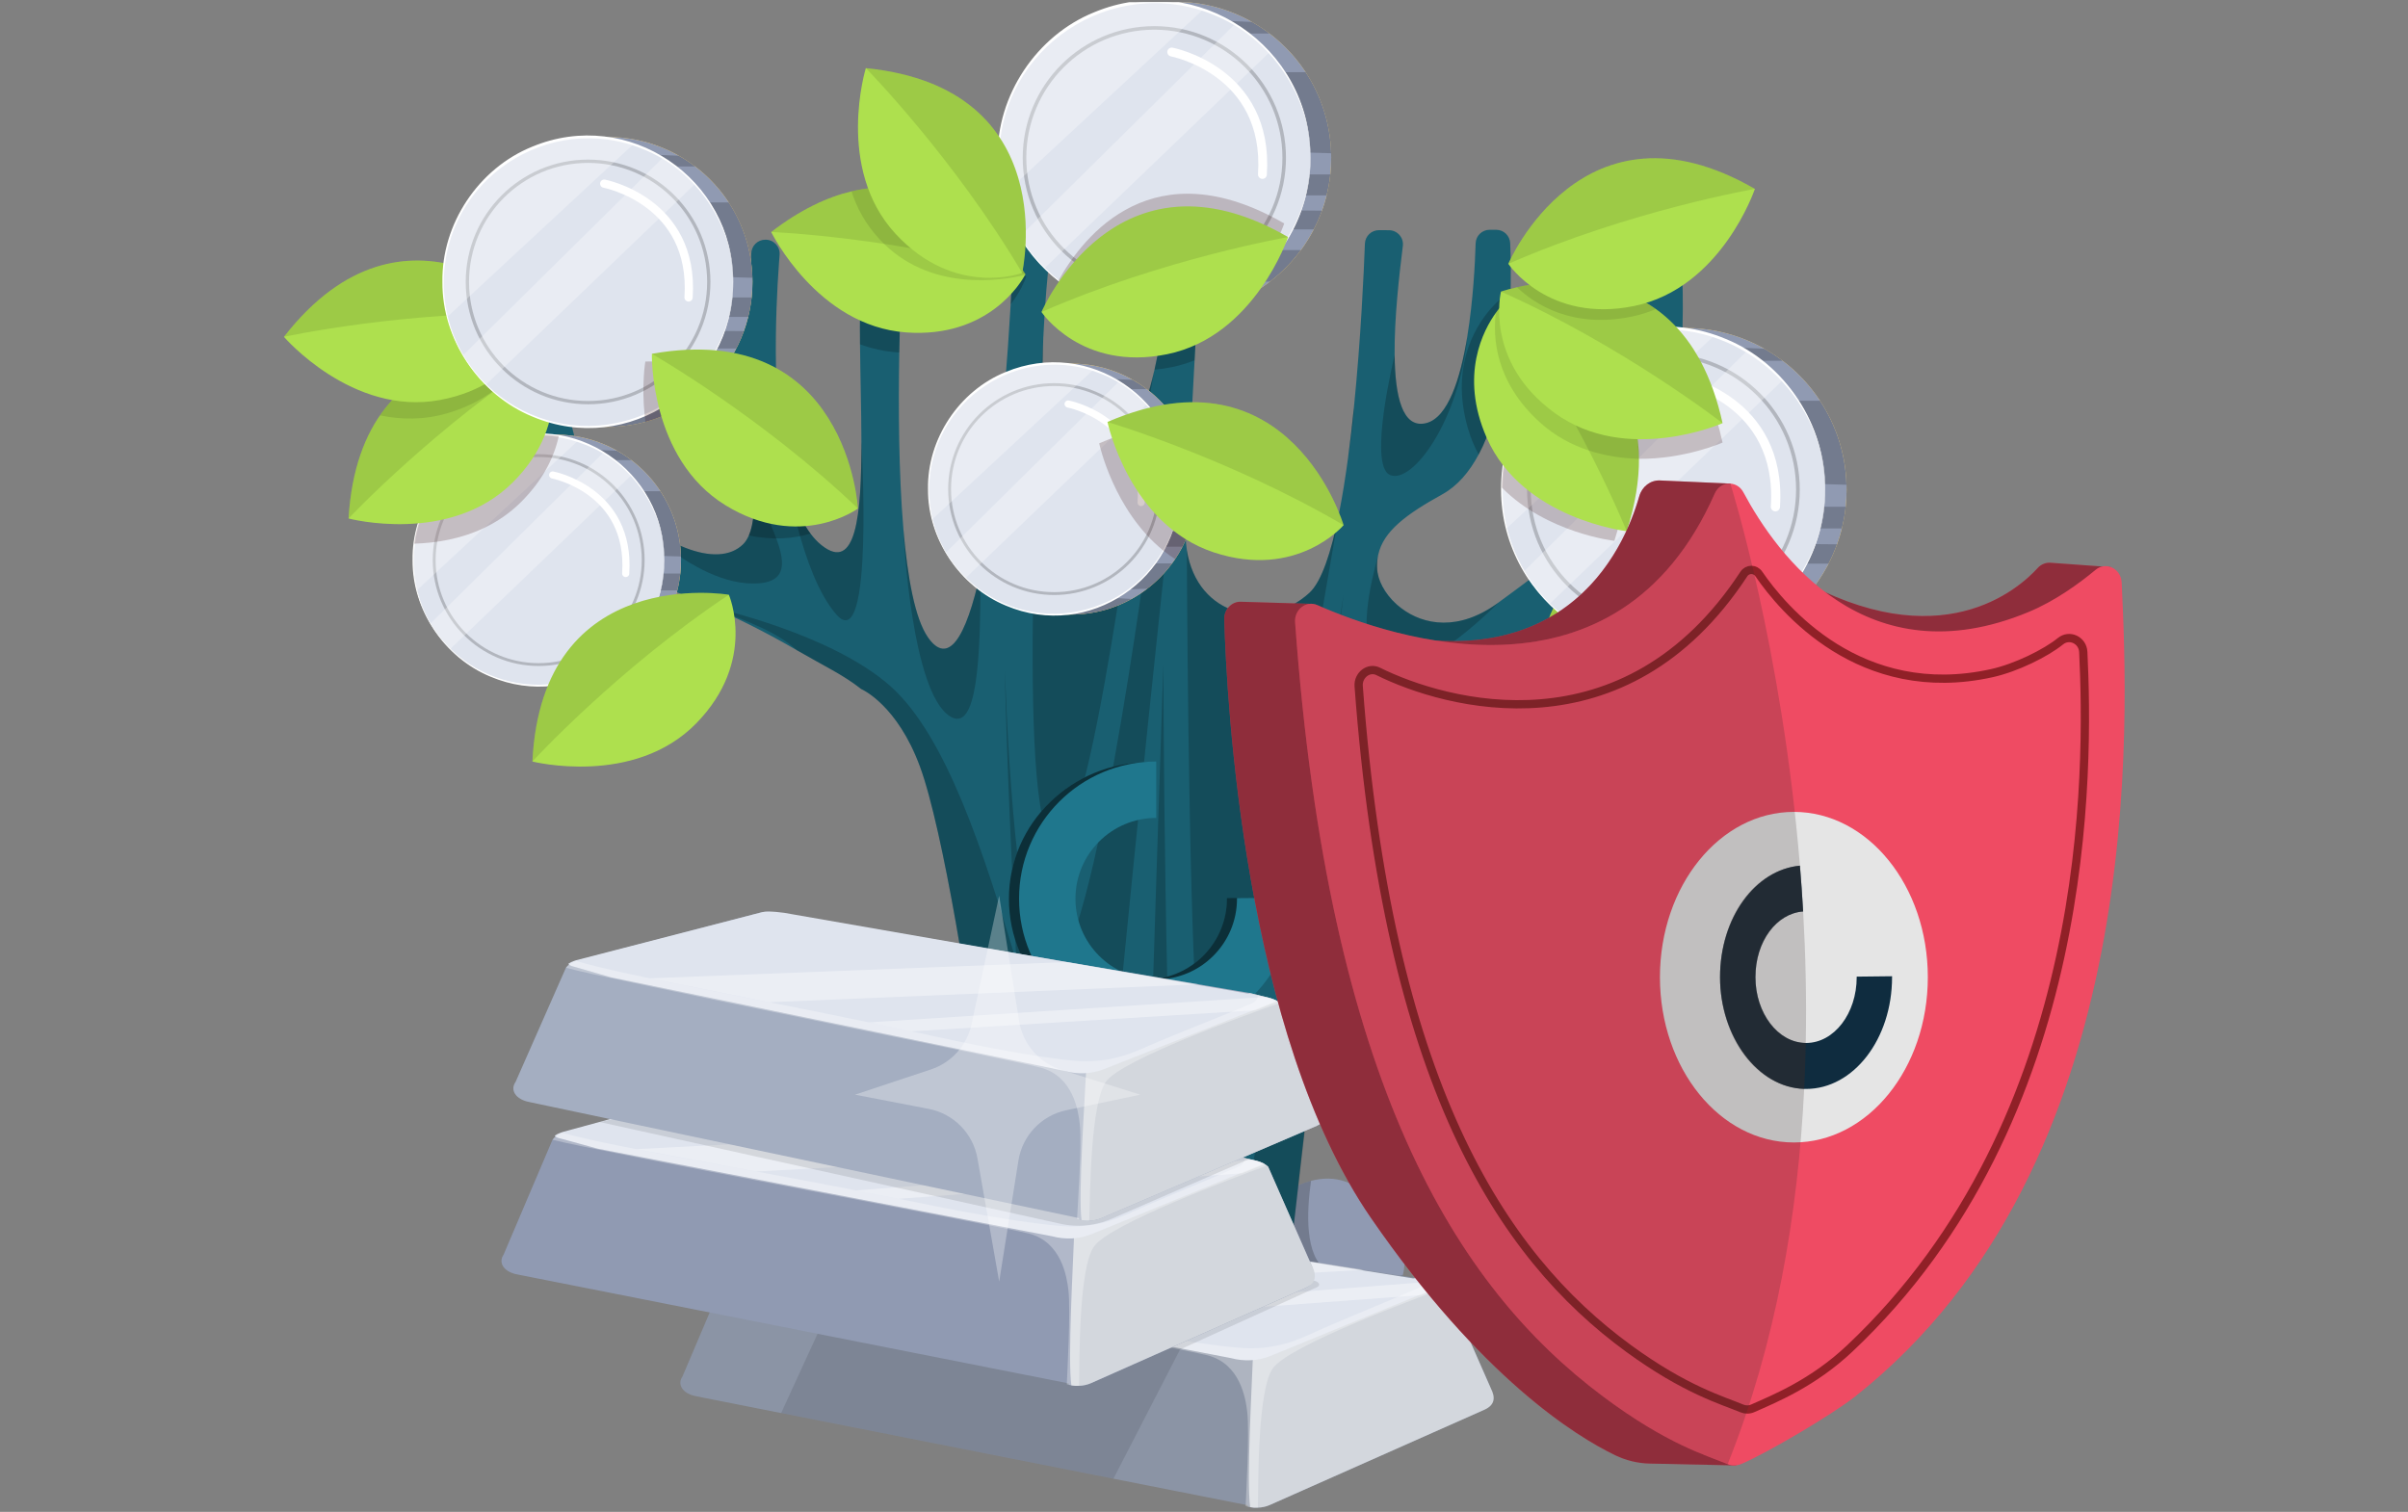 <svg width="551" height="346" viewBox="0 0 551 346" fill="none" xmlns="http://www.w3.org/2000/svg">
<rect x="0" y="0" width="551" height="346" fill="#808080" stroke="none"/>
<g clip-path="url(#clip0_2391_95646)">
<g clip-path="url(#clip1_2391_95646)">
<path d="M321.007 291.758C320.878 292.244 320.709 292.696 320.506 293.113C318.074 298.131 307.928 297.773 300.28 296.165C295.52 295.167 291.122 295.47 287.574 295.53C285.132 295.57 283.087 295.485 281.603 294.785C281.156 294.572 280.789 294.229 280.516 293.793C279.17 291.688 279.707 287.31 281.697 283.95C282.114 283.24 282.59 282.58 283.126 282C285.722 279.175 292.527 272.192 299.997 270.241C302.642 269.551 305.367 269.492 308.018 270.47C308.653 270.703 309.283 270.996 309.904 271.353C319.617 276.942 322.486 286.362 321.007 291.753V291.758Z" fill="#909AB2"/>
<path opacity="0.2" d="M321.007 291.758C320.878 292.245 320.709 292.697 320.506 293.113C318.074 298.131 307.928 297.774 300.28 296.166C295.52 295.168 291.122 295.471 287.574 295.531C285.132 295.57 283.087 295.486 281.603 294.786C281.156 294.573 280.789 294.23 280.516 293.793C279.17 291.689 279.707 287.311 281.697 283.951C282.114 283.241 282.59 282.581 283.126 282C285.722 279.176 292.527 272.193 299.997 270.242C298.95 277.499 298.572 287.485 303.541 290.716C309.149 294.364 316.818 292.97 321.012 291.758H321.007Z" fill="black"/>
<path d="M372.211 128.183C355.043 153.938 317.425 153.035 309.822 175.44C308.337 179.807 305.047 204.173 301.875 230.235C301.875 230.235 301.875 230.27 301.865 230.34C301.865 230.369 301.855 230.404 301.855 230.434C301.84 230.568 301.825 230.697 301.806 230.831C301.796 230.91 301.786 231 301.776 231.094C301.766 231.198 301.751 231.298 301.741 231.402C301.731 231.506 301.716 231.62 301.701 231.744C298.991 254.075 296.361 277.373 294.916 290.148C294.698 292.094 294.505 293.797 294.346 295.216V295.226C294.321 295.444 294.296 295.653 294.276 295.856C294.266 295.961 294.251 296.055 294.241 296.154C294.217 296.358 294.192 296.556 294.177 296.74C294.142 297.043 294.112 297.321 294.083 297.579C294.068 297.723 294.053 297.852 294.033 297.986C294.033 298.011 294.023 298.03 294.023 298.05C294.003 298.219 293.983 298.378 293.968 298.517C293.939 298.755 293.919 298.944 293.904 299.097C293.894 299.167 293.889 299.231 293.879 299.296C293.879 299.331 293.869 299.361 293.869 299.38V299.39C293.869 299.42 293.859 299.44 293.859 299.455C293.859 299.48 293.859 299.49 293.859 299.49C293.825 299.792 287.973 299.916 279.753 299.936C277.103 299.946 274.209 299.936 271.182 299.926C268.099 299.916 264.883 299.897 261.657 299.877C247.109 299.773 232.323 299.559 228.496 299.5C227.489 285.88 225.707 262.656 224.392 249.99C222.451 231.332 215.78 189.729 210.509 175.435C205.317 161.364 197.321 157.795 197.073 157.691H197.063C192.993 154.45 188.353 152.295 182.347 148.811C175.15 144.627 167.898 141.053 163.148 139.093C163.005 139.033 162.866 138.974 162.722 138.914C162.712 138.914 162.707 138.914 162.697 138.904C162.687 138.894 162.687 138.904 162.687 138.904C153.371 135.152 142.436 130.104 131.259 119.011C112.874 100.766 120.334 68.727 122.866 59.882C123.258 58.507 124.518 57.564 125.948 57.564H127.958C129.909 57.564 131.408 59.291 131.135 61.222C129.76 70.821 126.951 96.735 134.847 107.258C136.406 109.332 138.054 111.288 139.771 113.095C139.771 113.095 139.771 113.095 139.781 113.109C150.78 124.734 164.146 130.352 170.038 124.555C170.574 124.029 171.01 123.339 171.363 122.525C172.514 119.85 172.743 115.785 172.485 111.357C172.023 103.302 169.948 94.06 168.916 89.836C168.593 88.526 167.496 87.553 166.156 87.414C164.841 87.275 163.044 86.962 161.049 86.253C154.736 84.014 146.491 77.84 145.767 60.919C145.692 59.093 147.147 57.564 148.973 57.564C149.812 57.564 150.581 57.887 151.157 58.423C151.733 58.959 152.11 59.703 152.169 60.542C152.651 67.099 155.013 81.959 166.504 78.802C171.269 77.492 171.884 64.26 171.909 58.046C171.919 56.279 173.353 54.859 175.11 54.859H175.195C177.066 54.859 178.54 56.452 178.391 58.319C178.346 58.87 178.302 59.48 178.252 60.14C178.148 61.585 178.034 63.277 177.929 65.173C177.562 71.973 177.294 81.324 177.805 90.7C178.058 95.355 178.505 100.011 179.23 104.369C179.23 104.384 179.24 104.404 179.24 104.424C179.25 104.458 179.25 104.498 179.255 104.538C179.255 104.548 179.255 104.567 179.265 104.577C180.466 111.72 182.411 118.023 185.469 122.123C186.238 123.16 187.082 124.059 188.01 124.788C195.882 131.037 197.138 118.033 197.108 101.034C197.098 93.946 196.86 86.163 196.79 78.798C196.696 69.357 196.875 60.602 198.13 54.859C198.408 53.584 201.515 53.857 203.913 54.269C205.511 54.541 206.653 55.971 206.568 57.589C206.35 61.773 205.958 70.365 205.774 80.669C205.556 93.186 205.635 108.225 206.707 120.937C206.707 120.937 206.707 120.962 206.707 121.011C207.655 132.219 209.377 141.614 212.341 145.863C216.842 152.315 220.972 146.498 224.357 130.948V130.938C227.31 117.368 229.693 96.388 231.261 69.675C231.44 66.588 231.608 63.426 231.772 60.185C231.807 59.43 231.847 58.671 231.881 57.907C231.961 56.194 233.37 54.849 235.083 54.849H236.999C238.905 54.849 240.389 56.502 240.185 58.398C239.748 62.423 239.078 69.432 238.741 77.075C238.741 77.075 238.731 77.16 238.721 77.333C238.721 77.358 238.721 77.383 238.721 77.408C238.691 78.078 238.666 78.758 238.647 79.443C238.632 79.894 238.617 80.346 238.607 80.798C238.607 80.847 238.607 80.902 238.607 80.952C238.577 82.183 238.552 83.418 238.542 84.654C238.513 88.387 238.607 92.09 238.88 95.509C238.89 95.633 238.9 95.762 238.91 95.882C238.929 96.12 238.954 96.353 238.974 96.586C239.014 97.023 239.059 97.455 239.108 97.882C239.153 98.309 239.202 98.726 239.257 99.138C239.277 99.276 239.292 99.41 239.312 99.544C239.386 100.086 239.47 100.622 239.555 101.143C239.6 101.396 239.644 101.649 239.689 101.902C239.813 102.567 239.947 103.212 240.096 103.828C240.136 103.987 240.175 104.141 240.215 104.294C240.265 104.488 240.314 104.682 240.369 104.87C240.414 105.029 240.453 105.183 240.503 105.337C240.523 105.401 240.543 105.471 240.562 105.535C240.617 105.714 240.677 105.898 240.736 106.071C240.801 106.28 240.875 106.478 240.95 106.682C241.019 106.88 241.093 107.069 241.168 107.258C241.218 107.382 241.272 107.506 241.322 107.625C241.426 107.868 241.54 108.106 241.654 108.335C241.739 108.503 241.828 108.667 241.912 108.826C242.002 108.985 242.091 109.139 242.185 109.288C242.369 109.581 242.568 109.858 242.771 110.112C249.149 117.944 259.329 105.545 264.134 84.783C264.134 84.773 264.134 84.754 264.143 84.744C264.153 84.694 264.163 84.649 264.173 84.6C266.109 76.192 267.156 66.429 266.719 56.085C266.64 54.288 268.035 52.77 269.836 52.725L271.464 52.68C273.336 52.631 274.849 54.184 274.75 56.055C274.477 61.212 273.931 71.492 273.346 82.451C272.685 94.914 271.966 108.26 271.539 115.968V115.998C271.455 117.552 271.38 118.872 271.321 119.909C271.196 122.034 271.291 123.999 271.569 125.796V125.806C271.569 125.806 271.569 125.806 271.569 125.816V125.826V125.836C273.961 141.301 289.903 144.577 299.612 135.673C302.406 133.112 304.61 126.347 306.347 117.72C306.357 117.656 306.367 117.596 306.377 117.542C307.176 113.591 307.861 109.253 308.466 104.746C308.466 104.736 308.466 104.726 308.466 104.716C308.968 100.964 309.415 97.098 309.802 93.246C311.385 77.591 312.08 62.21 312.318 55.763C312.383 54.02 313.822 52.655 315.564 52.675C316.239 52.685 316.994 52.69 317.793 52.685C319.728 52.675 321.242 54.363 320.999 56.284C320.18 62.87 319.029 72.827 319.118 81.235C319.217 90.655 320.87 98.14 326.29 96.84C331.343 95.624 334.162 86.635 335.74 77.075C335.74 77.065 335.74 77.05 335.74 77.04C337.09 68.816 337.522 60.175 337.656 55.693C337.706 53.966 339.125 52.586 340.858 52.586H342.361C344.084 52.586 345.493 53.941 345.563 55.663C345.687 58.681 345.801 63.679 345.563 69.521C345.121 80.49 343.458 94.462 338.341 104.022C336.222 107.997 333.507 111.208 330.037 113.124C321.679 117.745 316.557 121.592 315.366 126.952C315.366 126.982 315.356 127.002 315.346 127.037C315.127 128.064 315.053 129.141 315.127 130.293C315.137 130.392 315.142 130.491 315.157 130.591C315.157 130.655 315.167 130.715 315.177 130.774C315.187 130.854 315.197 130.933 315.212 131.017C315.653 133.722 317.594 136.859 320.612 139.167C320.627 139.177 320.642 139.192 320.657 139.197C325.714 143.044 333.78 144.572 342.873 137.897C342.883 137.887 342.883 137.887 342.893 137.882C345.756 135.777 359.277 125.994 361.704 122.758C370.375 111.194 372.41 104.031 373.333 91.717C373.988 82.917 374.42 69.923 375.011 59.311C375.095 57.763 375.934 54.939 377.472 54.745L381.637 55.048C383.478 54.819 384.615 56.189 384.724 58.041C385.374 69.233 386.57 106.612 372.196 128.168L372.211 128.183Z" fill="#195F71"/>
<path opacity="0.2" d="M172.178 133.54C156.762 133.391 140.289 113.726 139.777 113.115C150.776 124.74 164.143 130.358 170.034 124.561C172.327 122.303 172.819 117.141 172.481 111.363C177.425 122.983 184.259 133.659 172.183 133.54H172.178Z" fill="black"/>
<path opacity="0.2" d="M191.392 140.652C183.203 131.311 179.738 107.923 179.262 104.573C180.766 113.522 183.441 121.161 188.002 124.784C195.874 131.033 197.13 118.029 197.1 101.029C197.1 101.029 200.058 150.539 191.387 140.647L191.392 140.652Z" fill="black"/>
<path opacity="0.2" d="M217.295 163.879C208.718 158.296 206.797 123.889 206.703 121.016C207.651 132.223 209.373 141.619 212.337 145.867C216.838 152.32 220.968 146.503 224.353 130.952C224.403 151.099 223.579 167.974 217.295 163.879Z" fill="black"/>
<path opacity="0.2" d="M264.132 84.789C260.25 104.176 249.609 195.661 241.201 192.484C232.128 189.055 238.302 82.714 238.714 77.344C238.163 90.298 238.59 104.99 242.764 110.117C249.142 117.949 259.322 105.551 264.127 84.789H264.132Z" fill="black"/>
<path opacity="0.2" d="M306.349 117.725C298.363 164.018 278.901 279.893 274.965 247.507C272.116 224.065 271.689 147.679 271.57 125.84C273.963 141.306 289.905 144.581 299.613 135.677C302.408 133.116 304.612 126.351 306.349 117.725Z" fill="black"/>
<path opacity="0.2" d="M308.477 104.72C308.978 100.968 309.425 97.102 309.812 93.25C309.896 94.526 309.405 98.655 308.477 104.72Z" fill="black"/>
<path opacity="0.2" d="M335.748 77.084C333.907 96.129 323.256 110.86 318.084 108.711C312.912 106.557 319.126 81.243 319.126 81.243C319.225 90.664 320.878 98.149 326.298 96.848C331.351 95.632 334.17 86.644 335.748 77.084Z" fill="black"/>
<path opacity="0.2" d="M342.889 137.911C334.307 146.443 321.616 156.116 316.027 152.091C309.763 147.584 314.002 132.168 315.362 127.051C315.144 128.078 315.069 129.15 315.144 130.302C315.153 130.401 315.158 130.5 315.173 130.6C315.173 130.659 315.183 130.724 315.193 130.783C315.203 130.863 315.213 130.942 315.228 131.026C315.655 133.826 317.581 136.992 320.628 139.176C320.643 139.186 320.658 139.201 320.673 139.206C325.73 143.053 333.796 144.581 342.889 137.906V137.911Z" fill="black"/>
<path opacity="0.2" d="M267.618 118.982C267.618 118.982 251.839 265.123 250.261 299.291H236.061C235.654 274.34 230.591 190.578 229.926 153.239C230.923 179.798 233.405 216.81 239.51 221.431C249.154 228.732 263.096 121.553 263.096 121.553L267.618 118.977V118.982Z" fill="black"/>
<path opacity="0.2" d="M271.177 299.931C268.095 299.921 264.879 299.901 261.652 299.882C261.737 295.618 261.901 289.161 262.119 281.289C263.33 238.048 266.199 152.092 266.199 152.092C266.199 152.092 266.363 244.753 269.713 286.595C270.15 291.99 270.631 296.536 271.177 299.931Z" fill="black"/>
<path opacity="0.2" d="M301.876 230.236C301.876 230.236 301.876 230.271 301.866 230.34C301.866 230.37 301.856 230.405 301.856 230.435C301.841 230.569 301.826 230.698 301.806 230.832C301.796 230.911 301.786 231 301.776 231.095C301.767 231.199 301.752 231.298 301.742 231.402C300.957 238.222 296.912 273.135 294.937 290.149C294.714 292.1 294.51 293.807 294.346 295.217V295.227C294.321 295.445 294.297 295.653 294.277 295.857C294.267 295.961 294.252 296.055 294.242 296.155C294.217 296.358 294.192 296.557 294.178 296.74C294.143 297.043 294.113 297.321 294.083 297.579C294.063 297.723 294.048 297.857 294.034 297.986C294.034 298.011 294.024 298.031 294.024 298.051C294.004 298.219 293.984 298.378 293.969 298.517C293.939 298.756 293.919 298.944 293.905 299.098C293.895 299.177 293.885 299.242 293.88 299.297C293.88 299.331 293.87 299.361 293.87 299.381V299.391C293.87 299.421 293.87 299.44 293.86 299.455C293.86 299.48 293.86 299.49 293.86 299.49C293.825 299.793 287.973 299.917 279.754 299.937C280.513 297.003 281.322 293.504 282.176 289.548C291.805 244.714 306.641 140.974 307.425 136.051C306.889 140.329 298.769 209.623 301.881 230.236H301.876Z" fill="black"/>
<path opacity="0.2" d="M294.93 290.148C294.706 292.099 294.503 293.806 294.339 295.216V295.226C294.314 295.444 294.289 295.653 294.269 295.856C294.259 295.961 294.245 296.055 294.235 296.154C294.21 296.358 294.185 296.556 294.17 296.74C294.135 297.043 294.106 297.321 294.076 297.579C294.061 297.723 294.046 297.852 294.026 297.986C294.026 298.01 294.016 298.03 294.016 298.05C293.996 298.219 293.977 298.378 293.962 298.517C293.932 298.755 293.912 298.944 293.897 299.097C293.887 299.167 293.882 299.231 293.872 299.296C293.872 299.331 293.862 299.36 293.862 299.38V299.39C293.862 299.42 293.852 299.44 293.852 299.455C293.852 299.48 293.852 299.49 293.852 299.49C293.818 299.792 287.966 299.916 279.747 299.936C277.096 299.946 274.202 299.936 271.175 299.926C268.092 299.916 264.876 299.897 261.65 299.877C247.102 299.772 232.316 299.559 228.49 299.499C227.482 285.88 225.7 262.656 224.385 249.99C222.444 231.332 215.773 189.729 210.502 175.435C205.311 161.363 197.315 157.795 197.066 157.691H197.057C192.987 154.449 188.346 152.295 182.34 148.811C177.684 144.518 171.004 142.244 163.142 139.093C162.998 139.033 162.859 138.974 162.715 138.914C164.01 139.232 190.123 145.054 203.603 156.901C216.612 168.322 225.249 195.725 232.565 220.041C236.977 234.697 240.913 248.238 245.043 256.477C247.564 261.51 250.036 265.858 252.483 269.58C255.704 274.494 258.895 278.341 262.112 281.284C264.613 283.567 267.13 285.314 269.706 286.59C272.862 288.158 276.098 289.027 279.474 289.344C280.024 289.394 280.968 289.468 282.164 289.543C285.593 289.761 291.048 290.039 294.91 290.138H294.93V290.148Z" fill="black"/>
<path opacity="0.2" d="M343.193 68.584C343.193 68.584 344.096 68.887 345.58 69.537C345.138 80.506 343.476 94.478 338.358 104.037C337.361 102.201 336.517 100.206 335.892 98.037C331.509 82.923 338.502 73.388 341.719 69.989C342.597 69.055 343.198 68.584 343.198 68.584H343.193Z" fill="black"/>
<path opacity="0.2" d="M234.803 63.371C234.803 63.371 234.783 63.426 234.748 63.53C234.515 64.18 233.522 66.731 231.254 69.679C231.433 66.592 231.601 63.431 231.765 60.19C233.731 62.051 234.803 63.371 234.803 63.371Z" fill="black"/>
<path d="M127.106 156.905C142.969 156.905 155.829 144.045 155.829 128.182C155.829 112.319 142.969 99.459 127.106 99.459C111.243 99.459 98.383 112.319 98.383 128.182C98.383 144.045 111.243 156.905 127.106 156.905Z" fill="#FCCF65"/>
<path d="M155.829 128.182C155.829 129.219 155.774 130.247 155.67 131.254C155.526 132.57 155.303 133.855 154.99 135.106C154.752 136.064 154.469 137.007 154.132 137.93C153.705 139.116 153.198 140.268 152.628 141.375C151.938 142.705 151.144 143.981 150.26 145.182C148.647 147.376 146.726 149.336 144.562 150.994C143.426 151.872 142.224 152.657 140.964 153.346C136.854 155.615 132.129 156.905 127.106 156.905C125.215 156.905 123.364 156.722 121.572 156.369C108.354 153.788 98.383 142.149 98.383 128.182C98.383 112.319 111.243 99.459 127.106 99.459C132.238 99.459 137.058 100.804 141.232 103.167C142.363 103.807 143.45 104.517 144.473 105.306C147.074 107.281 149.327 109.689 151.124 112.418C153.958 116.727 155.665 121.844 155.819 127.353C155.829 127.626 155.829 127.904 155.829 128.182Z" fill="#909AB2"/>
<path opacity="0.2" d="M148.676 131.251H155.665C155.521 132.566 155.298 133.851 154.985 135.102H146.676L143.232 139.267L147.173 137.862L154.126 137.926C153.699 139.113 153.193 140.264 152.622 141.371H145.376L142.671 145.178H150.255C148.642 147.372 146.721 149.332 144.557 150.99L137.256 151.189L135.652 152.995L140.958 153.343C136.849 155.611 132.124 156.901 127.101 156.901C125.21 156.901 123.358 156.718 121.566 156.365L124.128 102.091L130.843 101.793L134.843 102.9L141.221 103.168C142.353 103.808 143.44 104.518 144.463 105.307H138.348L144.433 112.42H151.108C153.943 116.728 155.65 121.845 155.804 127.354L148.666 127.146V131.256H148.676V131.251Z" fill="black"/>
<path d="M151.984 128.182C151.984 144.045 139.124 156.905 123.261 156.905C115.359 156.905 108.202 153.714 103.011 148.547C101.263 146.81 99.74 144.849 98.484 142.71C97.104 140.367 96.052 137.811 95.382 135.106C94.831 132.887 94.543 130.569 94.543 128.182C94.543 112.319 107.403 99.459 123.261 99.459C126.393 99.459 129.411 99.96 132.24 100.888C134.3 101.563 136.26 102.467 138.087 103.569C140.449 104.993 142.594 106.755 144.445 108.775C149.125 113.888 151.984 120.692 151.984 128.172V128.182Z" fill="#DFE4EE"/>
<path d="M152.012 128.182C152.092 148.691 131.201 162.901 112.216 154.851C101.683 150.498 94.313 139.603 94.402 128.177C94.209 116.717 101.54 105.683 112.171 101.39C131.196 93.464 152.097 107.649 152.012 128.177V128.182ZM151.963 128.182C152.077 116.836 144.676 106.046 134.169 101.872C115.467 94.188 94.779 107.957 94.685 128.182C94.596 148.622 115.368 162.261 134.169 154.513C144.671 150.319 152.077 139.539 151.958 128.182H151.963Z" fill="white"/>
<path opacity="0.2" d="M123.261 152.091C136.469 152.091 147.175 141.385 147.175 128.177C147.175 114.97 136.469 104.264 123.261 104.264C110.054 104.264 99.348 114.97 99.348 128.177C99.348 141.385 110.054 152.091 123.261 152.091Z" stroke="black" stroke-width="0.655" stroke-miterlimit="10"/>
<path opacity="0.3" d="M132.232 100.889L124.668 107.908L110.756 120.822L95.374 135.102C94.828 132.883 94.535 130.566 94.535 128.178C94.535 126.903 94.62 125.657 94.778 124.426C96.62 110.335 108.671 99.455 123.258 99.455C124.822 99.455 126.36 99.579 127.854 99.822C129.358 100.061 130.818 100.418 132.232 100.885V100.889Z" fill="white"/>
<path opacity="0.3" d="M144.441 108.786L103.007 148.552C101.26 146.815 99.736 144.855 98.481 142.715L138.073 103.574C140.436 104.999 142.58 106.761 144.431 108.781L144.441 108.786Z" fill="white"/>
<path d="M126.461 108.705C126.461 108.705 144.443 112.115 143.173 131.249" stroke="white" stroke-width="1.633" stroke-miterlimit="10" stroke-linecap="round"/>
<path opacity="0.2" d="M127.856 99.828C127.295 102.37 126.303 105.109 124.675 107.909C123.34 110.207 121.568 112.55 119.255 114.862C116.649 117.468 113.755 119.404 110.762 120.824C105.387 123.38 99.699 124.273 94.785 124.422C96.627 110.331 108.678 99.451 123.265 99.451C124.829 99.451 126.367 99.575 127.861 99.819L127.856 99.828Z" fill="#330000"/>
<path d="M125.179 81.044C125.179 81.044 131.552 96.193 117.366 110.368C102.928 124.797 79.754 118.657 79.754 118.657C82.484 73.222 125.174 81.044 125.174 81.044H125.179Z" fill="#AEE04E"/>
<path opacity="0.1" d="M125.178 81.046C99.472 97.688 79.758 118.658 79.758 118.658C80.383 108.23 83.113 100.606 86.95 95.052C96.41 81.348 112.596 80.217 120.522 80.584C123.386 80.713 125.178 81.046 125.178 81.046Z" fill="black"/>
<path opacity="0.1" d="M120.527 80.59C117.836 85.568 112.58 91.574 102.375 94.567C96.96 96.16 91.709 96.051 86.949 95.058C96.409 81.354 112.595 80.223 120.522 80.59H120.527Z" fill="black"/>
<path d="M123.705 71.79C123.705 71.79 120.385 87.886 100.665 91.544C80.594 95.267 64.969 77.086 64.969 77.086C92.942 41.176 123.705 71.79 123.705 71.79Z" fill="#AEE04E"/>
<path opacity="0.1" d="M123.705 71.79C93.096 70.961 64.969 77.086 64.969 77.086C92.942 41.176 123.705 71.79 123.705 71.79Z" fill="black"/>
<path d="M394.77 182.754C394.77 182.754 370.921 185.181 358.929 168.658C350.735 157.366 352.437 147.171 354.234 142.015C355.018 139.761 355.822 138.471 355.822 138.471C355.822 138.471 377.869 137.95 388.923 154.071C393.375 160.563 396.045 169.745 394.77 182.759V182.754Z" fill="#AEE04E"/>
<path opacity="0.1" d="M355.816 138.467C378.583 158.941 394.764 182.75 394.764 182.75C395.787 172.352 394.283 164.396 391.369 158.311C384.177 143.291 368.374 139.633 360.487 138.745C357.638 138.422 355.816 138.467 355.816 138.467Z" fill="black"/>
<path d="M268.913 71.791C288.623 71.791 304.6 55.813 304.6 36.104C304.6 16.394 288.628 0.412 268.913 0.412C249.199 0.412 233.227 16.389 233.227 36.099C233.227 55.809 249.204 71.786 268.913 71.786V71.791Z" fill="#FCCF65"/>
<path d="M304.603 36.098C304.603 37.388 304.538 38.659 304.399 39.915C304.226 41.548 303.943 43.146 303.561 44.705C303.268 45.901 302.91 47.067 302.493 48.209C301.962 49.688 301.332 51.112 300.622 52.487C299.764 54.14 298.781 55.728 297.679 57.217C295.674 59.947 293.286 62.379 290.601 64.434C289.192 65.521 287.698 66.499 286.134 67.357C281.032 70.177 275.165 71.78 268.921 71.78C266.568 71.78 264.27 71.551 262.047 71.115C245.628 67.913 233.234 53.445 233.234 36.093C233.234 16.383 249.212 0.406 268.921 0.406C275.299 0.406 281.29 2.079 286.467 5.012C287.876 5.806 289.216 6.695 290.497 7.668C293.728 10.12 296.527 13.113 298.761 16.508C302.285 21.863 304.399 28.221 304.593 35.066C304.603 35.408 304.608 35.751 304.608 36.093L304.603 36.098Z" fill="#909AB2"/>
<path opacity="0.2" d="M295.715 39.916H304.396C304.222 41.549 303.939 43.148 303.557 44.706H293.233L288.954 49.878L293.853 48.136L302.495 48.215C301.963 49.694 301.333 51.119 300.623 52.494H291.615L288.255 57.224H297.68C295.675 59.954 293.287 62.386 290.602 64.441L281.529 64.694L279.539 66.932L286.13 67.364C281.028 70.183 275.161 71.786 268.917 71.786C266.565 71.786 264.267 71.558 262.043 71.121L265.225 3.689L273.568 3.316L278.541 4.686L286.468 5.019C287.877 5.813 289.218 6.701 290.498 7.674H282.904L290.463 16.514H298.757C302.281 21.869 304.396 28.228 304.589 35.072L295.72 34.819V39.921L295.715 39.916Z" fill="black"/>
<path d="M299.823 36.098C299.823 46.903 295.018 56.592 287.434 63.133C281.18 68.529 273.04 71.785 264.136 71.785C255.852 71.785 248.223 68.96 242.168 64.221C241.046 63.342 239.984 62.404 238.977 61.401C236.808 59.237 234.912 56.805 233.353 54.15C231.641 51.241 230.33 48.065 229.496 44.7C228.812 41.945 228.449 39.061 228.449 36.093C228.449 16.383 244.426 0.406 264.131 0.406C268.027 0.406 271.775 1.032 275.284 2.188C277.845 3.027 280.282 4.149 282.545 5.519C285.483 7.29 288.149 9.479 290.452 11.991C296.269 18.339 299.823 26.802 299.823 36.093V36.098Z" fill="#DFE4EE"/>
<path d="M299.859 36.099C300.028 50.264 291.074 63.993 277.906 69.328C254.479 79.151 228.297 61.382 228.282 36.099C228.044 21.858 237.151 8.155 250.359 2.814C274 -7.033 299.968 10.587 299.859 36.099ZM299.794 36.099C299.938 22.002 290.736 8.591 277.682 3.4C254.449 -6.15 228.743 10.964 228.629 36.093C228.52 61.491 254.33 78.436 277.687 68.812C290.736 63.601 299.938 50.204 299.789 36.093L299.794 36.099Z" fill="white"/>
<path opacity="0.2" d="M264.141 65.81C280.549 65.81 293.851 52.508 293.851 36.099C293.851 19.691 280.549 6.389 264.141 6.389C247.732 6.389 234.43 19.691 234.43 36.099C234.43 52.508 247.732 65.81 264.141 65.81Z" stroke="black" stroke-width="0.814" stroke-miterlimit="10"/>
<path opacity="0.3" d="M275.297 2.194L229.504 44.71C228.824 41.956 228.457 39.072 228.457 36.104C228.457 16.389 244.434 0.412 264.139 0.412C268.035 0.412 271.782 1.038 275.292 2.189L275.297 2.194Z" fill="white"/>
<path opacity="0.3" d="M290.459 11.996L238.979 61.406C236.81 59.242 234.914 56.81 233.355 54.155L282.558 5.523C285.496 7.295 288.156 9.484 290.464 11.996H290.459Z" fill="white"/>
<path d="M268.113 11.906C268.113 11.906 290.458 16.14 288.87 39.92" stroke="white" stroke-width="2.03" stroke-miterlimit="10" stroke-linecap="round"/>
<path d="M385.569 148.995C405.988 148.995 422.536 132.442 422.536 112.028C422.536 91.613 405.983 75.061 385.569 75.061C365.154 75.061 348.602 91.613 348.602 112.028C348.602 132.442 365.154 148.995 385.569 148.995Z" fill="#FCCF65"/>
<path opacity="0.1" d="M388.925 154.068C386.716 154.48 384.433 154.698 382.1 154.698C371.93 154.698 362.718 150.588 356.032 143.942C355.407 143.322 354.806 142.682 354.23 142.016C355.015 139.763 355.819 138.473 355.819 138.473C355.819 138.473 377.866 137.951 388.92 154.073L388.925 154.068Z" fill="black"/>
<path d="M422.536 112.022C422.536 113.357 422.467 114.677 422.328 115.978C422.149 117.67 421.856 119.328 421.454 120.936C421.146 122.172 420.784 123.383 420.347 124.569C419.796 126.098 419.146 127.577 418.412 129.002C417.528 130.714 416.501 132.357 415.364 133.906C413.289 136.73 410.818 139.251 408.033 141.38C406.569 142.507 405.025 143.52 403.402 144.413C398.116 147.332 392.036 148.994 385.569 148.994C383.132 148.994 380.749 148.756 378.446 148.304C361.437 144.989 348.602 130.004 348.602 112.022C348.602 91.608 365.154 75.055 385.569 75.055C392.175 75.055 398.379 76.787 403.745 79.825C405.199 80.648 406.594 81.567 407.919 82.574C411.269 85.115 414.163 88.213 416.476 91.732C420.124 97.276 422.323 103.867 422.516 110.955C422.526 111.307 422.531 111.665 422.531 112.022H422.536Z" fill="#909AB2"/>
<path opacity="0.2" d="M413.331 115.979H422.325C422.146 117.672 421.853 119.329 421.451 120.937H410.755L406.323 126.293L411.395 124.486L420.344 124.566C419.793 126.094 419.143 127.573 418.409 128.998H409.078L405.593 133.902H415.356C413.282 136.726 410.81 139.247 408.025 141.377L398.625 141.635L396.56 143.958L403.39 144.404C398.104 147.323 392.023 148.986 385.556 148.986C383.119 148.986 380.737 148.747 378.434 148.296L381.729 78.436L390.371 78.049L395.518 79.468L403.727 79.811C405.181 80.635 406.576 81.553 407.901 82.561H400.034L407.866 91.718H416.458C420.106 97.262 422.305 103.853 422.499 110.941L413.311 110.673V115.959L413.331 115.979Z" fill="black"/>
<path d="M417.587 112.023C417.587 132.437 401.039 148.99 380.62 148.99C370.45 148.99 361.238 144.881 354.552 138.235C352.304 135.996 350.343 133.475 348.73 130.725C346.953 127.712 345.598 124.422 344.734 120.937C344.03 118.083 343.652 115.095 343.652 112.023C343.652 111.879 343.652 111.735 343.652 111.591C343.796 99.034 350.199 87.98 359.888 81.409C365.799 77.394 372.936 75.051 380.615 75.051C384.65 75.051 388.536 75.701 392.169 76.892C394.825 77.761 397.346 78.922 399.694 80.342C402.737 82.178 405.496 84.442 407.884 87.047C413.909 93.624 417.587 102.389 417.587 112.018V112.023Z" fill="#DFE4EE"/>
<path d="M417.621 112.022C417.8 126.694 408.524 140.919 394.879 146.448C370.608 156.623 343.483 138.214 343.473 112.022C343.31 85.518 370.444 67.347 394.899 77.567C408.524 83.13 417.81 97.346 417.626 112.022H417.621ZM417.557 112.022C417.721 92 400.572 75.194 380.624 75.393C360.632 75.249 343.776 92.01 343.836 112.017C343.632 132.243 360.399 148.95 380.619 148.712C400.607 148.806 417.701 132.109 417.557 112.017V112.022Z" fill="white"/>
<path opacity="0.2" d="M380.622 142.8C397.621 142.8 411.4 129.022 411.4 112.022C411.4 95.022 397.621 81.244 380.622 81.244C363.622 81.244 349.844 95.022 349.844 112.022C349.844 129.022 363.622 142.8 380.622 142.8Z" stroke="black" stroke-width="0.844" stroke-miterlimit="10"/>
<path opacity="0.3" d="M392.173 76.892L344.738 120.932C344.029 118.078 343.656 115.09 343.656 112.018C343.656 91.604 360.209 75.051 380.624 75.051C384.659 75.051 388.545 75.696 392.178 76.892H392.173Z" fill="white"/>
<path opacity="0.3" d="M407.888 87.057L354.556 138.24C352.308 136.001 350.347 133.48 348.734 130.73L399.698 80.352C402.741 82.188 405.501 84.451 407.888 87.057Z" fill="white"/>
<path d="M384.738 86.963C384.738 86.963 407.888 91.346 406.245 115.979" stroke="white" stroke-width="2.104" stroke-miterlimit="10" stroke-linecap="round"/>
<path opacity="0.2" d="M372.206 107.22C372.24 112.064 371.402 117.558 369.401 123.773C369.401 123.773 353.96 122.026 343.656 111.593C343.8 99.035 350.203 87.982 359.891 81.41C366.418 86.731 372.126 94.901 372.206 107.215V107.22Z" fill="#330000"/>
<path d="M375.022 105.007C375.057 109.852 374.218 115.346 372.218 121.56C372.218 121.56 348.399 118.87 340.184 100.178C333.856 85.769 339.534 75.396 342.274 71.604C343.023 70.562 343.555 70.016 343.555 70.016C343.555 70.016 374.824 76.041 375.022 105.003V105.007Z" fill="#AEE04E"/>
<path opacity="0.1" d="M343.556 70.015C361.459 94.856 372.214 121.555 372.214 121.555C375.416 111.608 375.644 103.518 374.086 96.946C370.244 80.746 355.577 73.807 348.058 71.27C345.343 70.352 343.551 70.01 343.551 70.01L343.556 70.015Z" fill="black"/>
<path opacity="0.2" d="M274.932 52.596C274.932 52.596 274.178 66.831 273.344 82.455C271.721 83.111 269.999 83.637 268.177 84.014C266.788 84.297 265.452 84.495 264.172 84.609C266.311 75.323 267.368 64.374 266.529 52.819L274.932 52.601V52.596Z" fill="black"/>
<path opacity="0.2" d="M293.855 51.146C293.855 51.146 291.919 56.898 287.442 63.137C281.188 68.533 273.048 71.789 264.144 71.789C255.86 71.789 248.231 68.964 242.176 64.224C248.092 53.657 263.965 33.868 293.86 51.146H293.855Z" fill="#330000"/>
<path d="M238.317 71.406C238.317 71.406 247.44 85.076 267.085 81.06C287.088 76.97 294.736 54.258 294.736 54.258C255.327 31.481 238.312 71.406 238.312 71.406H238.317Z" fill="#AEE04E"/>
<path opacity="0.1" d="M238.316 71.408C266.374 59.143 294.745 54.259 294.745 54.259C285.702 49.033 277.835 47.107 271.085 47.241C254.437 47.573 244.565 60.453 240.5 67.268C239.031 69.73 238.316 71.403 238.316 71.403V71.408Z" fill="black"/>
<path opacity="0.2" d="M366.677 79.062C372.866 83.569 374.539 95.783 375.025 105C385.483 105.105 394.159 101.288 394.159 101.288C392.456 93.525 389.806 87.554 386.585 82.988C371.362 61.402 350.466 67.259 366.677 79.067V79.062Z" fill="#330000"/>
<path opacity="0.1" d="M375.023 105.004C367.796 104.805 359.254 102.919 352.335 96.64C342.046 87.309 341.59 77.035 342.275 71.6C343.024 70.558 343.555 70.012 343.555 70.012C343.555 70.012 374.825 76.037 375.023 104.999V105.004Z" fill="black"/>
<path d="M343.456 66.731C343.456 66.731 339.505 82.688 355.715 94.491C372.218 106.508 394.157 96.849 394.157 96.849C384.418 52.382 343.456 66.731 343.456 66.731Z" fill="#AEE04E"/>
<path opacity="0.1" d="M394.155 96.849C394.155 96.849 371.428 79.189 343.449 66.731C343.449 66.731 344.819 66.25 347.107 65.739C347.38 65.679 347.673 65.615 347.976 65.555C354.781 64.165 368.013 62.924 378.898 70.732C380.451 71.844 381.955 73.139 383.385 74.648C388.035 79.537 391.917 86.644 394.15 96.849H394.155Z" fill="black"/>
<path opacity="0.1" d="M378.904 70.734C377.157 71.473 375.285 72.064 373.295 72.471C359.641 75.26 351.074 69.513 347.113 65.74C347.386 65.681 347.679 65.617 347.982 65.557C354.787 64.167 368.019 62.926 378.904 70.734Z" fill="black"/>
<path d="M345.138 60.379C345.138 60.379 354.26 74.048 373.906 70.033C393.908 65.943 401.557 43.231 401.557 43.231C362.147 20.454 345.133 60.379 345.133 60.379H345.138Z" fill="#AEE04E"/>
<path opacity="0.1" d="M345.137 60.38C373.195 48.116 401.565 43.232 401.565 43.232C392.522 38.005 384.655 36.08 377.905 36.214C361.258 36.546 351.386 49.426 347.321 56.241C345.851 58.703 345.137 60.375 345.137 60.375V60.38Z" fill="black"/>
<path d="M139.003 97.698C157.328 97.698 172.179 82.843 172.179 64.523C172.179 46.203 157.323 31.348 139.003 31.348C120.684 31.348 105.828 46.203 105.828 64.523C105.828 82.843 120.684 97.698 139.003 97.698Z" fill="#FCCF65"/>
<path d="M172.176 64.523C172.176 65.724 172.111 66.905 171.987 68.072C171.828 69.591 171.56 71.075 171.203 72.524C170.93 73.631 170.597 74.723 170.21 75.785C169.719 77.155 169.133 78.485 168.468 79.76C167.674 81.299 166.756 82.773 165.733 84.158C163.872 86.694 161.653 88.958 159.152 90.869C157.837 91.881 156.452 92.784 154.998 93.588C150.253 96.204 144.798 97.698 138.996 97.698C136.812 97.698 134.672 97.485 132.603 97.083C117.34 94.105 105.82 80.654 105.82 64.523C105.82 46.198 120.671 31.348 138.996 31.348C144.922 31.348 150.491 32.901 155.31 35.626C156.616 36.366 157.871 37.19 159.058 38.093C162.06 40.371 164.661 43.156 166.741 46.312C170.017 51.291 171.982 57.202 172.166 63.56C172.176 63.878 172.181 64.195 172.181 64.513L172.176 64.523Z" fill="#909AB2"/>
<path opacity="0.2" d="M171.991 68.071C171.832 69.59 171.564 71.079 171.206 72.523H161.607L157.632 77.332L162.183 75.714L165.791 75.744L170.219 75.784C169.722 77.154 169.142 78.484 168.477 79.76H160.103L157.671 83.189L156.981 84.162H165.742C165.568 84.395 165.394 84.624 165.221 84.852C163.469 87.11 161.434 89.135 159.165 90.873L154.564 90.997L150.732 91.101L148.886 93.186L151.04 93.329L155.016 93.593C152.733 94.853 150.281 95.856 147.7 96.551C144.93 97.305 142.022 97.707 139.014 97.707C138.269 97.707 137.53 97.682 136.795 97.628C135.376 97.538 133.986 97.355 132.621 97.092L135.579 34.404L143.337 34.057L147.958 35.332L150.529 35.441L155.329 35.64C156.639 36.38 157.89 37.203 159.076 38.107H152.018L159.051 46.326H166.759C170.035 51.304 172.001 57.216 172.184 63.574L167.737 63.445L163.935 63.336V68.081H172.011L171.991 68.071Z" fill="black"/>
<path d="M167.733 64.528C167.733 65.729 167.669 66.91 167.545 68.072C167.386 69.591 167.118 71.075 166.761 72.524C166.493 73.621 166.165 74.693 165.788 75.745C165.291 77.13 164.706 78.47 164.036 79.76C163.296 81.19 162.452 82.565 161.514 83.86C161.445 83.965 161.37 84.059 161.296 84.158C159.39 86.754 157.117 89.057 154.551 90.993C153.429 91.846 152.253 92.626 151.027 93.326C149.895 93.976 148.719 94.561 147.508 95.078C144.172 96.492 140.564 97.376 136.777 97.619C136.042 97.673 135.303 97.698 134.558 97.698C125.43 97.698 117.166 94.01 111.166 88.049C109.151 86.039 107.389 83.776 105.939 81.304C104.346 78.599 103.13 75.646 102.356 72.524C101.72 69.963 101.383 67.283 101.383 64.523C101.383 46.198 116.233 31.348 134.553 31.348C138.171 31.348 141.661 31.923 144.922 33.001C146.867 33.641 148.734 34.455 150.505 35.428C150.903 35.641 151.29 35.864 151.672 36.098C152.689 36.713 153.677 37.378 154.62 38.098C156.203 39.304 157.678 40.649 159.023 42.113C160.224 43.424 161.316 44.823 162.293 46.317C165.545 51.261 167.51 57.123 167.709 63.436C167.723 63.798 167.728 64.161 167.728 64.523L167.733 64.528Z" fill="#DFE4EE"/>
<path d="M167.77 64.523C167.864 88.208 143.737 104.627 121.804 95.33C109.634 90.308 101.126 77.715 101.231 64.523C101.012 51.28 109.475 38.544 121.754 33.581C143.732 24.428 167.869 40.808 167.775 64.523H167.77ZM167.71 64.523C167.844 51.419 159.292 38.951 147.157 34.132C125.551 25.257 101.663 41.16 101.553 64.523C101.449 88.133 125.447 103.887 147.157 94.938C159.292 90.094 167.844 77.641 167.705 64.523H167.71Z" fill="white"/>
<path opacity="0.2" d="M134.567 92.145C149.824 92.145 162.188 79.776 162.188 64.524C162.188 49.271 149.819 36.902 134.567 36.902C119.314 36.902 106.945 49.271 106.945 64.524C106.945 79.776 119.314 92.145 134.567 92.145Z" stroke="black" stroke-width="0.754" stroke-miterlimit="10"/>
<path opacity="0.3" d="M144.927 33.001L102.356 72.524C101.72 69.963 101.383 67.283 101.383 64.523C101.383 46.198 116.233 31.348 134.553 31.348C138.171 31.348 141.661 31.928 144.922 33.001H144.927Z" fill="white"/>
<path opacity="0.3" d="M159.029 42.117L111.172 88.048C109.157 86.038 107.395 83.775 105.945 81.308L151.683 36.102C154.413 37.749 156.89 39.779 159.029 42.122V42.117Z" fill="white"/>
<path d="M138.254 42.033C138.254 42.033 159.031 45.969 157.557 68.071" stroke="white" stroke-width="1.886" stroke-miterlimit="10" stroke-linecap="round"/>
<path d="M245.047 140.651C260.91 140.651 273.77 127.791 273.77 111.928C273.77 96.065 260.91 83.205 245.047 83.205C229.184 83.205 216.324 96.065 216.324 111.928C216.324 127.791 229.184 140.651 245.047 140.651Z" fill="#FCCF65"/>
<path d="M273.765 111.928C273.765 112.965 273.716 113.993 273.607 115C273.463 116.311 273.239 117.596 272.927 118.852C272.688 119.81 272.406 120.753 272.073 121.676C271.646 122.862 271.14 124.009 270.564 125.121C270.063 126.098 269.497 127.046 268.882 127.955C268.663 128.287 268.435 128.61 268.197 128.928C266.583 131.121 264.663 133.082 262.499 134.735C261.357 135.613 260.161 136.398 258.9 137.092C254.79 139.356 250.07 140.651 245.047 140.651C244.407 140.651 243.767 140.631 243.136 140.587C241.901 140.507 240.694 140.348 239.513 140.12C226.296 137.544 216.324 125.9 216.324 111.933C216.324 96.71 228.162 84.257 243.136 83.279C243.767 83.23 244.407 83.215 245.047 83.215C250.179 83.215 254.994 84.56 259.168 86.922C260.3 87.563 261.387 88.272 262.409 89.062C265.01 91.037 267.263 93.444 269.06 96.174C269.234 96.437 269.403 96.7 269.566 96.973C272.093 101.108 273.607 105.937 273.751 111.109C273.761 111.382 273.761 111.665 273.761 111.938L273.765 111.928Z" fill="#909AB2"/>
<path opacity="0.2" d="M266.618 115.001H273.606C273.462 116.316 273.239 117.601 272.926 118.852H264.618L261.173 123.017L265.114 121.612L272.068 121.676C271.641 122.863 271.135 124.014 270.564 125.121H263.317L260.612 128.928H268.196C266.583 131.122 264.662 133.082 262.498 134.74L255.197 134.939L253.594 136.745L258.9 137.093C254.79 139.361 250.065 140.651 245.042 140.651C243.151 140.651 241.3 140.468 239.508 140.115L242.069 85.841L248.784 85.543L252.785 86.65L259.163 86.918C260.294 87.558 261.381 88.268 262.404 89.057H256.289L262.374 96.17H269.05C271.884 100.478 273.591 105.595 273.745 111.104L266.608 110.896V115.006H266.618V115.001Z" fill="black"/>
<path d="M269.926 111.928C269.926 127.791 257.066 140.651 241.203 140.651C233.301 140.651 226.144 137.46 220.952 132.293C219.205 130.556 217.681 128.595 216.425 126.456C215.045 124.113 213.993 121.557 213.323 118.852C212.772 116.633 212.484 114.316 212.484 111.928C212.484 96.065 225.345 83.205 241.203 83.205C244.334 83.205 247.352 83.706 250.181 84.635C252.241 85.309 254.202 86.213 256.028 87.315C258.391 88.739 260.535 90.501 262.386 92.521C267.067 97.634 269.926 104.438 269.926 111.918V111.928Z" fill="#DFE4EE"/>
<path d="M269.954 111.929C270.033 132.437 249.142 146.647 230.157 138.597C219.625 134.244 212.254 123.349 212.344 111.924C212.15 100.463 219.481 89.43 230.113 85.136C249.137 77.21 270.038 91.395 269.954 111.924V111.929ZM269.904 111.929C270.018 100.582 262.618 89.792 252.11 85.618C233.408 77.934 212.721 91.703 212.627 111.929C212.537 132.368 233.309 146.007 252.11 138.259C262.613 134.065 270.018 123.285 269.899 111.929H269.904Z" fill="white"/>
<path opacity="0.2" d="M241.203 135.843C254.41 135.843 265.116 125.137 265.116 111.929C265.116 98.722 254.41 88.016 241.203 88.016C227.995 88.016 217.289 98.722 217.289 111.929C217.289 125.137 227.995 135.843 241.203 135.843Z" stroke="black" stroke-width="0.655" stroke-miterlimit="10"/>
<path opacity="0.3" d="M250.18 84.635L213.327 118.852C212.776 116.633 212.488 114.316 212.488 111.928C212.488 96.065 225.348 83.205 241.206 83.205C244.338 83.205 247.356 83.706 250.185 84.635H250.18Z" fill="white"/>
<path opacity="0.3" d="M262.383 92.532L220.948 132.299C219.201 130.561 217.678 128.601 216.422 126.462L256.015 87.32C258.377 88.745 260.522 90.507 262.373 92.527L262.383 92.532Z" fill="white"/>
<path d="M244.402 92.457C244.402 92.457 262.385 95.867 261.114 115.001" stroke="white" stroke-width="1.633" stroke-miterlimit="10" stroke-linecap="round"/>
<path opacity="0.2" d="M273.766 111.926C273.766 112.964 273.717 113.991 273.608 114.999C273.464 116.309 273.24 117.595 272.928 118.85C272.689 119.808 272.407 120.751 272.074 121.675C271.647 122.861 271.141 124.007 270.565 125.119C270.064 126.097 269.498 127.045 268.883 127.953C267.949 127.353 267.066 126.707 266.227 126.032C254.747 116.781 251.516 101.459 251.516 101.459C256.777 99.19 261.566 97.87 265.924 97.294C267.175 97.121 268.391 97.021 269.572 96.967C272.099 101.101 273.613 105.931 273.757 111.103C273.766 111.376 273.766 111.658 273.766 111.931V111.926Z" fill="#330000"/>
<path d="M307.447 120.187C307.447 120.187 296.79 132.699 277.746 126.416C258.359 120.023 253.41 96.571 253.41 96.571C295.212 78.544 307.447 120.187 307.447 120.187Z" fill="#AEE04E"/>
<path opacity="0.1" d="M307.447 120.186C281.012 104.73 253.41 96.57 253.41 96.57C262.999 92.43 271.04 91.438 277.726 92.366C294.219 94.644 302.523 108.581 305.764 115.823C306.94 118.438 307.451 120.186 307.451 120.186H307.447Z" fill="black"/>
<path d="M166.778 136.109C166.778 136.109 173.339 151.178 159.328 165.527C145.068 180.134 121.824 174.278 121.824 174.278C123.998 128.808 166.783 136.109 166.783 136.109H166.778Z" fill="#AEE04E"/>
<path opacity="0.1" d="M166.779 136.109C141.282 153.069 121.82 174.277 121.82 174.277C122.317 163.839 124.957 156.186 128.724 150.587C138.016 136.769 154.187 135.439 162.118 135.707C164.982 135.801 166.774 136.109 166.774 136.109H166.779Z" fill="black"/>
<path opacity="0.2" d="M165.215 84.853C163.463 87.112 161.428 89.137 159.16 90.874L154.559 90.998C153.437 91.852 152.261 92.631 151.035 93.331L155.011 93.594C152.728 94.855 150.276 95.857 147.695 96.552C147.63 96.056 147.571 95.564 147.516 95.088C146.772 88.085 147.66 82.739 147.66 82.739C151.303 82.615 154.634 82.784 157.671 83.196C159.006 83.374 160.292 83.598 161.518 83.866C161.945 83.96 162.371 84.059 162.788 84.164C163.627 84.372 164.436 84.605 165.215 84.853Z" fill="#330000"/>
<path opacity="0.2" d="M185.455 122.123C181.663 123.24 176.918 123.726 171.349 122.53C172.501 119.855 172.729 115.79 172.471 111.363C171.845 100.518 168.307 87.513 168.307 87.513C168.307 87.513 165.065 87.687 161.035 86.258C167.77 86.258 173.295 88.025 177.797 90.7C178.05 95.356 178.496 100.011 179.221 104.369C179.221 104.384 179.231 104.404 179.231 104.424C179.241 104.459 179.241 104.498 179.246 104.538C179.246 104.548 179.246 104.568 179.256 104.578C180.457 111.72 182.403 118.023 185.46 122.123H185.455Z" fill="black"/>
<path d="M196.319 116.38C196.319 116.38 183.072 126.108 165.983 115.616C148.587 104.935 149.162 80.971 149.162 80.971C193.987 73.04 196.319 116.38 196.319 116.38Z" fill="#AEE04E"/>
<path opacity="0.1" d="M196.322 116.38C174.151 95.261 149.16 80.971 149.16 80.971C159.449 79.15 167.5 80.033 173.788 82.47C189.319 88.481 194.188 103.952 195.677 111.749C196.218 114.569 196.312 116.385 196.312 116.385L196.322 116.38Z" fill="black"/>
<path opacity="0.2" d="M206.714 54.861C206.714 54.861 206.034 66.043 205.771 80.675C202.569 80.492 199.562 79.807 196.787 78.799C196.693 69.359 196.871 60.603 198.127 54.861C198.589 52.761 206.714 54.861 206.714 54.861Z" fill="black"/>
<path d="M234.646 62.767C234.646 62.767 234.616 62.817 234.566 62.916C233.732 64.465 226.183 77.419 207.367 76.079C187.007 74.62 176.465 53.094 176.465 53.094C183.076 48.021 189.216 45.127 194.839 43.792C219.924 37.821 234.641 62.772 234.641 62.772L234.646 62.767Z" fill="#AEE04E"/>
<path opacity="0.1" d="M234.644 62.768C205.231 54.251 176.473 53.09 176.473 53.09C184.762 46.731 192.311 43.803 199.021 43.064C215.574 41.237 227.03 52.722 231.948 58.951C233.73 61.2 234.648 62.768 234.648 62.768H234.644Z" fill="black"/>
<path opacity="0.1" d="M234.645 62.768C234.645 62.768 234.615 62.818 234.566 62.917C229.285 64.193 212.553 66.987 201.227 54.718C197.991 51.214 196 47.471 194.844 43.788C219.929 37.817 234.645 62.768 234.645 62.768Z" fill="black"/>
<path d="M233.902 62.465C233.902 62.465 218.51 68.233 204.911 53.496C191.068 38.497 198.121 15.586 198.121 15.586C243.417 20.117 233.897 62.465 233.897 62.465H233.902Z" fill="#AEE04E"/>
<path opacity="0.1" d="M233.901 62.465C218.291 36.12 198.125 15.586 198.125 15.586C243.421 20.117 233.901 62.465 233.901 62.465Z" fill="black"/>
<path d="M243.403 303.452C243.13 303.894 242.763 304.236 242.316 304.445C238.663 306.167 231.67 304.137 223.639 305.824C215.99 307.433 205.845 307.79 203.413 302.772C200.976 297.754 203.428 287.107 214.02 281.012C214.64 280.655 215.276 280.362 215.906 280.129C226.046 276.377 237.283 287.842 240.802 291.659C243.914 295.034 245.036 300.906 243.413 303.452H243.403Z" fill="#DFE4EE"/>
<path opacity="0.2" d="M243.403 303.452C243.13 303.894 242.763 304.236 242.316 304.445C238.663 306.167 231.67 304.137 223.639 305.824C215.99 307.433 205.845 307.79 203.413 302.772C200.976 297.754 203.428 287.107 214.02 281.012C214.64 280.655 215.276 280.362 215.906 280.129C212.327 285.996 207.622 295.535 211.965 299.471C218.457 305.358 227.451 297.461 234.99 300.692C238.603 302.241 241.343 303.065 243.408 303.452H243.403Z" fill="black"/>
<path d="M293.636 205.406L280.736 205.515V205.669C280.736 215.879 272.462 224.153 262.253 224.153C252.043 224.153 243.769 215.879 243.769 205.669C243.769 195.459 252.043 187.185 262.253 187.185L262.714 174.449C245.377 174.449 230.859 188.332 230.859 205.669C230.859 223.006 244.911 237.057 262.248 237.057C279.585 237.057 293.636 223.006 293.636 205.669C293.636 205.58 293.636 205.495 293.631 205.406H293.636Z" fill="#195F71"/>
<path opacity="0.5" d="M293.635 205.406L280.735 205.515V205.669C280.735 206.309 280.701 206.94 280.641 207.56C279.693 216.881 271.826 224.153 262.257 224.153C252.047 224.153 243.773 215.879 243.773 205.669C243.773 195.459 252.047 187.185 262.257 187.185L262.718 174.449C245.381 174.449 230.863 188.332 230.863 205.669C230.863 223.006 244.915 237.057 262.252 237.057C279.589 237.057 293.64 223.006 293.64 205.669C293.64 205.58 293.64 205.495 293.635 205.406Z" fill="black"/>
<path d="M295.952 205.406L283.052 205.515V205.669C283.052 215.878 274.778 224.152 264.568 224.152C254.358 224.152 246.084 215.878 246.084 205.669C246.084 195.459 254.358 187.185 264.568 187.185V174.275C247.231 174.275 233.18 188.327 233.18 205.664C233.18 223.001 247.231 237.052 264.568 237.052C281.905 237.052 295.957 223.001 295.957 205.664C295.957 205.574 295.957 205.49 295.952 205.401V205.406Z" fill="#1F778D"/>
<path d="M301.573 306.687C301.052 307.054 300.521 307.342 300.015 307.565C296.903 308.95 288.346 310.608 281.958 306.955C277.228 304.255 280.965 297.877 285.383 294.09C286.936 292.759 288.574 291.752 289.959 291.335C298.397 288.794 303.36 294.482 304.373 299.981C304.978 303.277 303.385 305.416 301.568 306.682L301.573 306.687Z" fill="#DFE4EE"/>
<path opacity="0.2" d="M301.573 306.687C301.052 307.054 300.521 307.342 300.015 307.565C296.903 308.95 288.346 310.608 281.958 306.955C277.228 304.255 280.965 297.877 285.383 294.09C284.628 296.631 284.599 299.555 286.678 302.136C289.974 306.235 297.086 306.786 301.578 306.682L301.573 306.687Z" fill="black"/>
<path d="M159.46 319.571L178.737 323.383L254.776 338.407L285.485 344.478L285.544 344.805C285.708 344.855 285.892 344.895 286.071 344.919C286.656 345.024 287.252 345.073 287.837 345.028C288.766 345.004 289.684 344.8 290.483 344.458L339.65 322.629C342.117 321.527 341.695 319.894 341.134 317.695L331.103 294.883C331.014 294.794 330.925 294.72 330.815 294.64C330.667 294.511 330.483 294.382 330.304 294.273C330.215 294.218 330.111 294.169 330.016 294.119L329.972 294.089C329.942 294.079 329.927 294.059 329.897 294.05L329.853 294.03C329.659 293.935 329.446 293.846 329.222 293.767C329.207 293.757 329.192 293.757 329.178 293.747C328.969 293.667 328.726 293.598 328.493 293.543L325.743 292.893L323.882 292.456L215.854 275.571C214.628 275.278 212.861 275.184 211.635 275.521L170.185 286.932C169.992 286.982 169.808 287.041 169.634 287.111C169.138 287.284 168.706 287.518 168.329 287.786C168.215 287.855 168.126 287.925 168.031 287.994C167.763 288.213 167.525 288.446 167.366 288.699L167.351 288.709L156.174 314.985C154.883 316.827 156.169 319.01 159.469 319.566L159.46 319.571Z" fill="#8B94A5"/>
<path d="M339.648 322.629L290.481 344.458C289.677 344.801 288.764 345.004 287.836 345.029C287.255 345.074 286.654 345.029 286.069 344.92C285.21 339.108 286.481 316.594 286.659 311.298C286.714 310.037 286.749 309.069 286.763 308.553C286.778 308.265 286.788 308.117 286.788 308.117L323.88 292.457L325.736 292.894L328.481 293.544C328.719 293.604 328.962 293.668 329.171 293.747C329.185 293.757 329.2 293.757 329.215 293.767C329.444 293.847 329.652 293.931 329.846 294.03L329.89 294.05C329.92 294.06 329.935 294.08 329.965 294.09L330.009 294.12C330.099 294.169 330.203 294.219 330.292 294.279C330.471 294.388 330.655 294.517 330.804 294.641C330.908 294.72 330.997 294.8 331.091 294.889L341.122 317.701C342.214 319.8 342.105 321.533 339.643 322.629H339.648Z" fill="#D3D7DD"/>
<path d="M329.842 294.274L329.798 294.294L324.735 296.373L290.656 310.335C289.296 310.891 287.758 311.219 286.199 311.298C284.685 311.368 283.147 311.209 281.702 310.817L177.675 290.755L168.661 288.298C168.661 288.298 167.986 288.084 167.867 287.787C168.239 287.519 168.671 287.285 169.168 287.112C169.346 287.042 169.525 286.978 169.719 286.928L212.165 275.373C213.391 275.036 216.995 275.373 218.747 275.75L325.281 292.889L327.093 293.316L328.026 293.539C328.264 293.599 328.507 293.663 328.716 293.743C328.731 293.753 328.745 293.753 328.76 293.763C328.989 293.842 329.197 293.926 329.391 294.026L329.435 294.045C329.465 294.055 329.48 294.075 329.51 294.085L329.554 294.115C329.644 294.165 329.748 294.214 329.837 294.274H329.842Z" fill="#DFE4EE"/>
<path opacity="0.3" d="M330.81 294.642C322.61 297.635 295.093 307.968 291.311 313.061C287.747 317.865 287.946 338.985 287.837 345.035C287.256 345.08 286.655 345.035 286.07 344.926C285.891 344.896 285.712 344.856 285.544 344.812L285.032 344.678C285.082 342.777 285.965 327.862 285.385 323.047C285.022 320.074 283.821 312.118 276.322 310.177C269.184 308.331 175.967 291.078 167.355 288.715C167.519 288.457 167.757 288.224 168.026 288.006C168.115 287.936 168.204 287.867 168.323 287.792C168.696 287.524 169.127 287.291 169.624 287.117C182.012 290.661 214.617 295.684 251.356 303.199C265.447 306.132 281.34 308.703 286.76 308.559C293.028 308.39 296.796 306.718 301.005 304.792C305.586 302.687 318.491 297.426 324.134 294.964C325.449 294.389 325.727 293.723 325.737 292.895L328.482 293.545C328.72 293.604 328.963 293.669 329.172 293.748C329.187 293.758 329.202 293.758 329.216 293.768C329.445 293.848 329.653 293.932 329.847 294.031L329.891 294.051C329.921 294.061 329.936 294.081 329.966 294.091L330.011 294.121L330.249 294.299L330.805 294.647L330.81 294.642Z" fill="white"/>
<path opacity="0.38" d="M312.094 290.61L213.967 295.986L186.555 290.874L282.025 285.91L312.094 290.61Z" fill="white"/>
<path opacity="0.38" d="M330.305 294.273L330.26 294.293L325.198 296.373L246.593 302.225L236.859 300.304L327.56 293.32L328.488 293.544C328.732 293.603 328.97 293.668 329.178 293.747C329.193 293.757 329.208 293.757 329.223 293.767C329.446 293.846 329.66 293.931 329.853 294.03L329.898 294.05C329.928 294.06 329.943 294.08 329.973 294.09L330.017 294.119C330.107 294.169 330.211 294.219 330.3 294.278L330.305 294.273Z" fill="white"/>
<path opacity="0.1" d="M178.738 323.384L254.777 338.408L270.025 308.831L301.304 294.601C302.322 294.18 301.81 293.341 300.738 293.102L276.711 290.035L194.408 289.256L178.738 323.384Z" fill="black"/>
<path d="M298.728 294.748L249.56 316.577C248.756 316.919 247.843 317.123 246.915 317.153C246.334 317.197 245.734 317.153 245.148 317.043C244.969 317.014 244.786 316.974 244.622 316.929L244.557 316.602L118.537 291.695C115.241 291.139 113.956 288.951 115.241 287.114L126.419 260.843L126.434 260.833C126.597 260.575 126.836 260.342 127.104 260.123C127.193 260.054 127.282 259.984 127.402 259.91C127.774 259.642 128.206 259.409 128.702 259.235C128.881 259.165 129.059 259.101 129.253 259.051L170.707 247.64C171.933 247.303 173.695 247.397 174.926 247.69L282.959 264.575L284.82 265.012L287.565 265.662C287.803 265.722 288.046 265.787 288.255 265.866C288.27 265.876 288.285 265.876 288.3 265.886C288.528 265.965 288.736 266.05 288.93 266.149L288.975 266.169C289.004 266.179 289.019 266.198 289.049 266.208L289.094 266.238C289.183 266.288 289.287 266.337 289.377 266.397C289.555 266.506 289.739 266.635 289.888 266.759C289.992 266.839 290.081 266.918 290.176 267.008L300.207 289.819C300.281 291.785 301.189 293.651 298.723 294.748H298.728Z" fill="#909AB2"/>
<path d="M245.149 317.043C245.734 317.147 246.33 317.192 246.921 317.147C247.849 317.122 248.762 316.919 249.561 316.577L298.734 294.748C301.195 293.651 301.503 291.829 299.761 288.787L290.182 267.002C290.092 266.918 290.003 266.838 289.894 266.759C289.745 266.635 289.561 266.501 289.383 266.397C289.293 266.337 289.189 266.287 289.095 266.238L289.05 266.208C289.02 266.198 289.005 266.178 288.976 266.173L288.931 266.153C288.737 266.054 288.524 265.97 288.3 265.885C288.286 265.876 288.271 265.876 288.256 265.866C288.052 265.786 287.804 265.722 287.571 265.662L285.854 265.255L284.826 265.017L282.97 264.58L282.607 264.729L245.873 280.235C245.873 280.235 245.864 280.324 245.859 280.493C245.854 280.547 245.849 280.607 245.849 280.671C245.834 281.188 245.794 282.141 245.744 283.386V283.416C245.571 288.717 244.295 311.231 245.154 317.043H245.149Z" fill="#D3D7DD"/>
<path d="M126.945 259.905C127.069 260.207 127.744 260.416 127.744 260.416L136.758 262.878L240.786 282.935C242.23 283.327 243.769 283.486 245.282 283.416C245.431 283.406 245.59 283.396 245.739 283.386C247.139 283.272 248.514 282.954 249.735 282.453L283.818 268.491L288.881 266.416L288.925 266.397C288.836 266.337 288.732 266.287 288.638 266.238L288.593 266.208C288.563 266.198 288.548 266.178 288.518 266.173L288.474 266.153C288.28 266.054 288.067 265.97 287.843 265.885C287.829 265.875 287.814 265.875 287.799 265.866C287.59 265.786 287.347 265.722 287.114 265.662L286.181 265.444L285.694 265.33L284.364 265.017L282.602 264.729L244.806 258.654L177.825 247.873C176.073 247.496 172.469 247.159 171.248 247.491L128.802 259.046C128.608 259.1 128.424 259.16 128.251 259.23C127.754 259.398 127.323 259.632 126.945 259.9V259.905Z" fill="#DFE4EE"/>
<path opacity="0.3" d="M289.888 266.759C281.688 269.752 254.171 280.086 250.389 285.178C246.825 289.983 247.024 311.102 246.915 317.152C246.334 317.197 245.734 317.152 245.148 317.043C244.969 317.013 244.79 316.973 244.622 316.929L244.111 316.795C244.16 314.894 245.044 299.979 244.463 295.164C244.101 292.191 242.899 284.235 235.4 282.294C228.262 280.448 135.045 263.195 126.434 260.833C126.597 260.574 126.836 260.341 127.104 260.123C127.193 260.053 127.282 259.984 127.401 259.909C127.774 259.641 128.206 259.408 128.702 259.234C141.09 262.778 173.695 267.801 210.434 275.316C224.525 278.249 240.418 280.82 245.838 280.676C252.107 280.507 255.874 278.835 260.083 276.909C264.664 274.805 277.569 269.543 283.212 267.081C284.527 266.506 284.805 265.841 284.815 265.012L287.56 265.662C287.798 265.722 288.041 265.786 288.25 265.865C288.265 265.875 288.28 265.875 288.295 265.885C288.523 265.965 288.731 266.049 288.925 266.148L288.97 266.168C288.999 266.178 289.014 266.198 289.044 266.208L289.089 266.238L289.327 266.416L289.883 266.764L289.888 266.759Z" fill="white"/>
<path opacity="0.38" d="M272.983 262.628L173.046 268.103L145.633 262.991L242.205 257.973L272.983 262.628Z" fill="white"/>
<path opacity="0.38" d="M289.375 266.396L289.331 266.416L284.268 268.496L205.663 274.348L195.93 272.427L286.631 265.443L287.559 265.667C287.802 265.726 288.04 265.791 288.249 265.87C288.264 265.88 288.278 265.88 288.293 265.89C288.517 265.969 288.73 266.054 288.924 266.153L288.968 266.173C288.998 266.183 289.013 266.203 289.043 266.213L289.087 266.242C289.177 266.292 289.281 266.342 289.37 266.401L289.375 266.396Z" fill="white"/>
<path opacity="0.1" d="M137.169 256.766L242.552 280.039C243.644 280.292 244.745 280.436 245.857 280.486C248.751 280.625 251.65 280.099 254.33 278.937L285.693 265.323L285.847 265.253L284.82 265.015L282.964 264.578L282.601 264.727L244.805 258.652L155.017 253.143L137.164 256.771L137.169 256.766Z" fill="black"/>
<path d="M301.353 257.636L251.908 278.819C251.099 279.152 250.181 279.345 249.252 279.36C248.667 279.395 248.071 279.34 247.486 279.226C247.307 279.197 247.123 279.152 246.959 279.102L246.9 278.775L121.212 252.225C117.921 251.625 116.666 249.421 117.976 247.6L129.496 221.472L129.511 221.462C129.675 221.204 129.918 220.981 130.191 220.763C130.28 220.693 130.369 220.624 130.489 220.554C130.866 220.291 131.303 220.063 131.794 219.899C131.973 219.829 132.156 219.77 132.35 219.725L173.948 208.855C175.179 208.538 176.941 208.652 178.167 208.96L285.967 227.255L287.818 227.716L290.553 228.401C290.791 228.461 291.029 228.535 291.238 228.615C291.253 228.625 291.268 228.625 291.282 228.635C291.506 228.714 291.714 228.803 291.908 228.907L291.952 228.927C291.982 228.937 291.997 228.957 292.027 228.967L292.072 228.997C292.161 229.046 292.265 229.096 292.355 229.156C292.533 229.265 292.712 229.399 292.861 229.528C292.965 229.607 293.054 229.687 293.144 229.776L302.877 252.717C304.515 254.36 303.81 256.559 301.328 257.626L301.353 257.636Z" fill="#A4AEC1"/>
<path d="M301.352 257.635L251.902 278.819C251.093 279.151 250.179 279.345 249.246 279.355C248.661 279.389 248.065 279.335 247.479 279.221C246.695 273.398 248.264 250.904 248.507 245.609C248.576 244.348 248.626 243.385 248.646 242.864C248.661 242.576 248.676 242.427 248.676 242.427L285.97 227.254L287.822 227.716L290.557 228.4C290.795 228.46 291.033 228.534 291.242 228.614C291.256 228.624 291.271 228.624 291.286 228.634C291.51 228.713 291.723 228.802 291.912 228.907L291.956 228.927C291.986 228.937 292.001 228.956 292.031 228.966L292.075 228.996C292.165 229.046 292.269 229.095 292.358 229.155C292.537 229.264 292.716 229.398 292.865 229.527C292.969 229.607 293.058 229.686 293.147 229.775L302.881 252.716C304.519 254.359 303.814 256.558 301.337 257.625L301.352 257.635Z" fill="#D3D7DD"/>
<path d="M291.918 229.16L291.873 229.18L286.786 231.195L252.528 244.711C251.163 245.247 249.62 245.555 248.061 245.614C246.547 245.664 245.009 245.485 243.574 245.078L139.815 223.661L130.836 221.085C130.836 221.085 130.166 220.862 130.047 220.564C130.424 220.301 130.861 220.072 131.352 219.909C131.531 219.839 131.715 219.78 131.908 219.735L174.504 208.731C175.735 208.414 179.333 208.796 181.08 209.193L287.386 227.721L289.193 228.173L290.121 228.406C290.359 228.466 290.598 228.54 290.806 228.619C290.821 228.629 290.836 228.629 290.851 228.639C291.074 228.719 291.287 228.808 291.476 228.912L291.521 228.932C291.55 228.942 291.565 228.962 291.595 228.972L291.64 229.002C291.729 229.051 291.833 229.101 291.923 229.16H291.918Z" fill="#DFE4EE"/>
<path opacity="0.3" d="M292.881 229.537C284.641 232.426 256.995 242.397 253.144 247.44C249.515 252.195 249.441 273.319 249.252 279.365C248.667 279.399 248.071 279.345 247.485 279.231C247.307 279.201 247.128 279.156 246.959 279.106L246.453 278.963C246.527 277.067 247.604 262.162 247.083 257.337C246.761 254.364 245.659 246.393 238.189 244.353C231.076 242.417 138.092 223.948 129.516 221.472C129.679 221.214 129.923 220.99 130.196 220.772C130.285 220.702 130.374 220.633 130.493 220.563C130.871 220.3 131.307 220.072 131.799 219.908C144.138 223.611 176.678 229.061 213.317 237.052C227.374 240.169 243.227 242.948 248.647 242.874C254.921 242.789 258.703 241.166 262.941 239.295C267.552 237.25 280.522 232.158 286.195 229.77C287.515 229.215 287.803 228.549 287.823 227.726L290.558 228.41C290.796 228.47 291.034 228.544 291.243 228.624C291.257 228.634 291.272 228.634 291.287 228.644C291.511 228.723 291.724 228.813 291.913 228.917L291.957 228.937C291.987 228.947 292.002 228.966 292.032 228.976L292.076 229.006L292.315 229.185L292.866 229.537H292.881Z" fill="white"/>
<path opacity="0.38" d="M274.21 225.264L176.035 229.359L148.691 223.889L244.212 220.172L274.215 225.264H274.21Z" fill="white"/>
<path opacity="0.38" d="M292.38 229.167L292.335 229.186L287.242 231.201L208.568 236.026L198.859 233.976L289.645 228.174L290.573 228.407C290.811 228.467 291.049 228.541 291.258 228.621C291.273 228.63 291.288 228.63 291.302 228.64C291.526 228.72 291.734 228.809 291.928 228.913L291.973 228.933C292.002 228.943 292.017 228.963 292.047 228.973L292.092 229.003C292.181 229.052 292.285 229.102 292.375 229.162L292.38 229.167Z" fill="white"/>
<path opacity="0.3" d="M260.9 250.522L242.819 244.819C237.751 243.221 234.024 238.898 233.185 233.647L228.628 204.988L222.315 234.376C221.273 239.231 217.739 243.172 213.028 244.74L195.637 250.522L212.507 253.773C218.215 254.875 222.657 259.382 223.665 265.11L228.633 293.307L233.036 265.596C233.949 259.854 238.312 255.272 244 254.076L260.905 250.522H260.9Z" fill="white"/>
<path d="M475.255 173.585L483.023 129.788L469.21 128.785C468.113 128.706 467.041 129.137 466.276 129.976C461.829 134.87 443.901 150.733 411.252 132.259L395.935 110.674L379.839 109.954C377.67 109.855 375.719 111.344 375.094 113.567C371.764 125.37 357.35 159.672 305.09 141.556L299.695 138.186L283.907 137.714C281.792 137.65 280.07 139.496 280.135 141.749C280.681 160.312 284.681 236.644 313.707 278.749C338.921 315.319 360.601 328.71 369.58 333.033C372.066 334.229 374.747 334.88 377.472 334.939L397.221 335.361L475.25 173.58L475.255 173.585Z" fill="#EF4B63"/>
<path opacity="0.4" d="M483.022 129.787L475.254 173.589L397.23 335.371L377.475 334.944C374.751 334.884 372.07 334.234 369.589 333.038C360.61 328.715 338.93 315.323 313.716 278.753C284.69 236.649 280.689 160.317 280.138 141.754C280.074 139.501 281.796 137.654 283.911 137.714L299.699 138.185L305.094 141.555C327.896 149.457 343.491 147.382 354.108 141.555C363.399 136.458 368.879 128.472 372.021 121.786C373.52 118.6 374.487 115.716 375.098 113.567C375.728 111.343 377.674 109.859 379.843 109.953L395.934 110.668L411.251 132.259C443.9 150.738 461.833 134.875 466.275 129.981C467.04 129.142 468.117 128.71 469.209 128.79L483.017 129.787H483.022Z" fill="black"/>
<path d="M424.518 319.578C419.252 323.742 404.456 332.463 398.575 334.984C397.512 335.441 396.391 335.54 395.328 335.089C390.445 333.024 381.58 330.631 366.794 319.578C333.187 294.453 304.007 248.105 296.344 142.425C296.13 139.496 298.885 137.352 301.426 138.474C318.416 145.969 370.03 163.584 392.375 112.932C393.07 111.344 394.529 110.59 395.944 110.679C397.115 110.753 398.257 111.414 398.927 112.669C406.585 127.033 427.109 155.454 464.171 140.062C470.196 137.566 475.696 133.58 479.522 130.399C481.885 128.433 485.335 130.116 485.483 133.302C486.898 164.035 491.981 266.241 424.518 319.578Z" fill="#EF4B63"/>
<path d="M372.657 308.603C343.2 287.107 317.613 247.454 310.893 157.031C310.704 154.525 313.171 152.569 315.35 153.651C330.717 161.275 371.764 172.934 399.023 131.376C399.852 130.11 401.609 130.11 402.458 131.356C407.798 139.168 425.607 160.754 455.799 154.048C461.328 152.822 468.118 149.467 471.478 146.742C473.548 145.065 476.571 146.499 476.7 149.229C477.946 175.525 479.196 255.892 423.259 308.603C414.826 316.55 406.031 320.098 401.058 322.302C400.254 322.66 399.36 322.655 398.551 322.317C394.164 320.476 385.701 318.128 372.652 308.603H372.657Z" stroke="#902027" stroke-width="1.891" stroke-linejoin="round"/>
<path d="M410.477 261.457C427.404 261.457 441.126 244.521 441.126 223.631C441.126 202.74 427.404 185.805 410.477 185.805C393.55 185.805 379.828 202.74 379.828 223.631C379.828 244.521 393.55 261.457 410.477 261.457Z" fill="#E5E5E5"/>
<path d="M432.943 223.417L424.852 223.506V223.63C424.852 231.949 419.666 238.689 413.268 238.689H413.193C406.825 238.634 401.678 231.919 401.678 223.63C401.678 215.341 406.508 209.043 412.593 208.591C412.389 205.047 412.141 201.548 411.858 198.113C401.644 199.051 393.578 210.115 393.578 223.63C393.578 237.145 402.155 248.904 412.831 249.196C412.97 249.206 413.114 249.206 413.263 249.206C424.128 249.206 432.943 237.756 432.943 223.63C432.943 223.556 432.943 223.486 432.943 223.412V223.417Z" fill="#0F2C3F"/>
<path opacity="0.2" d="M413.193 238.689C413.128 242.168 413.009 245.672 412.835 249.196C411.436 277.587 406.452 307.283 395.325 335.083C390.441 333.018 381.576 330.626 366.79 319.572C333.183 294.447 304.003 248.099 296.34 142.419C296.126 139.491 298.881 137.346 301.422 138.468C318.412 145.963 370.026 163.578 392.371 112.926C393.066 111.338 394.525 110.584 395.94 110.673C396.163 111.368 407.778 148.435 411.863 198.108C412.141 201.543 412.394 205.037 412.597 208.586C413.153 218.279 413.396 228.365 413.193 238.684V238.689Z" fill="#352C2C"/>
<path opacity="0.4" d="M413.192 238.689C413.128 242.168 413.009 245.672 412.835 249.196C402.164 248.904 393.582 237.567 393.582 223.63C393.582 209.693 401.648 199.051 411.862 198.113C412.14 201.548 412.393 205.042 412.597 208.591C406.512 209.043 401.682 215.604 401.682 223.63C401.682 231.656 406.829 238.634 413.197 238.689H413.192Z" fill="#352C2C"/>
</g>
</g>
<defs>
<clipPath id="clip0_2391_95646">
<rect width="550" height="345" fill="white" transform="translate(0.961 0.5)"/>
</clipPath>
<clipPath id="clip1_2391_95646">
<rect width="421.203" height="345" fill="white" transform="translate(64.961 0.045)"/>
</clipPath>
</defs>
</svg>
